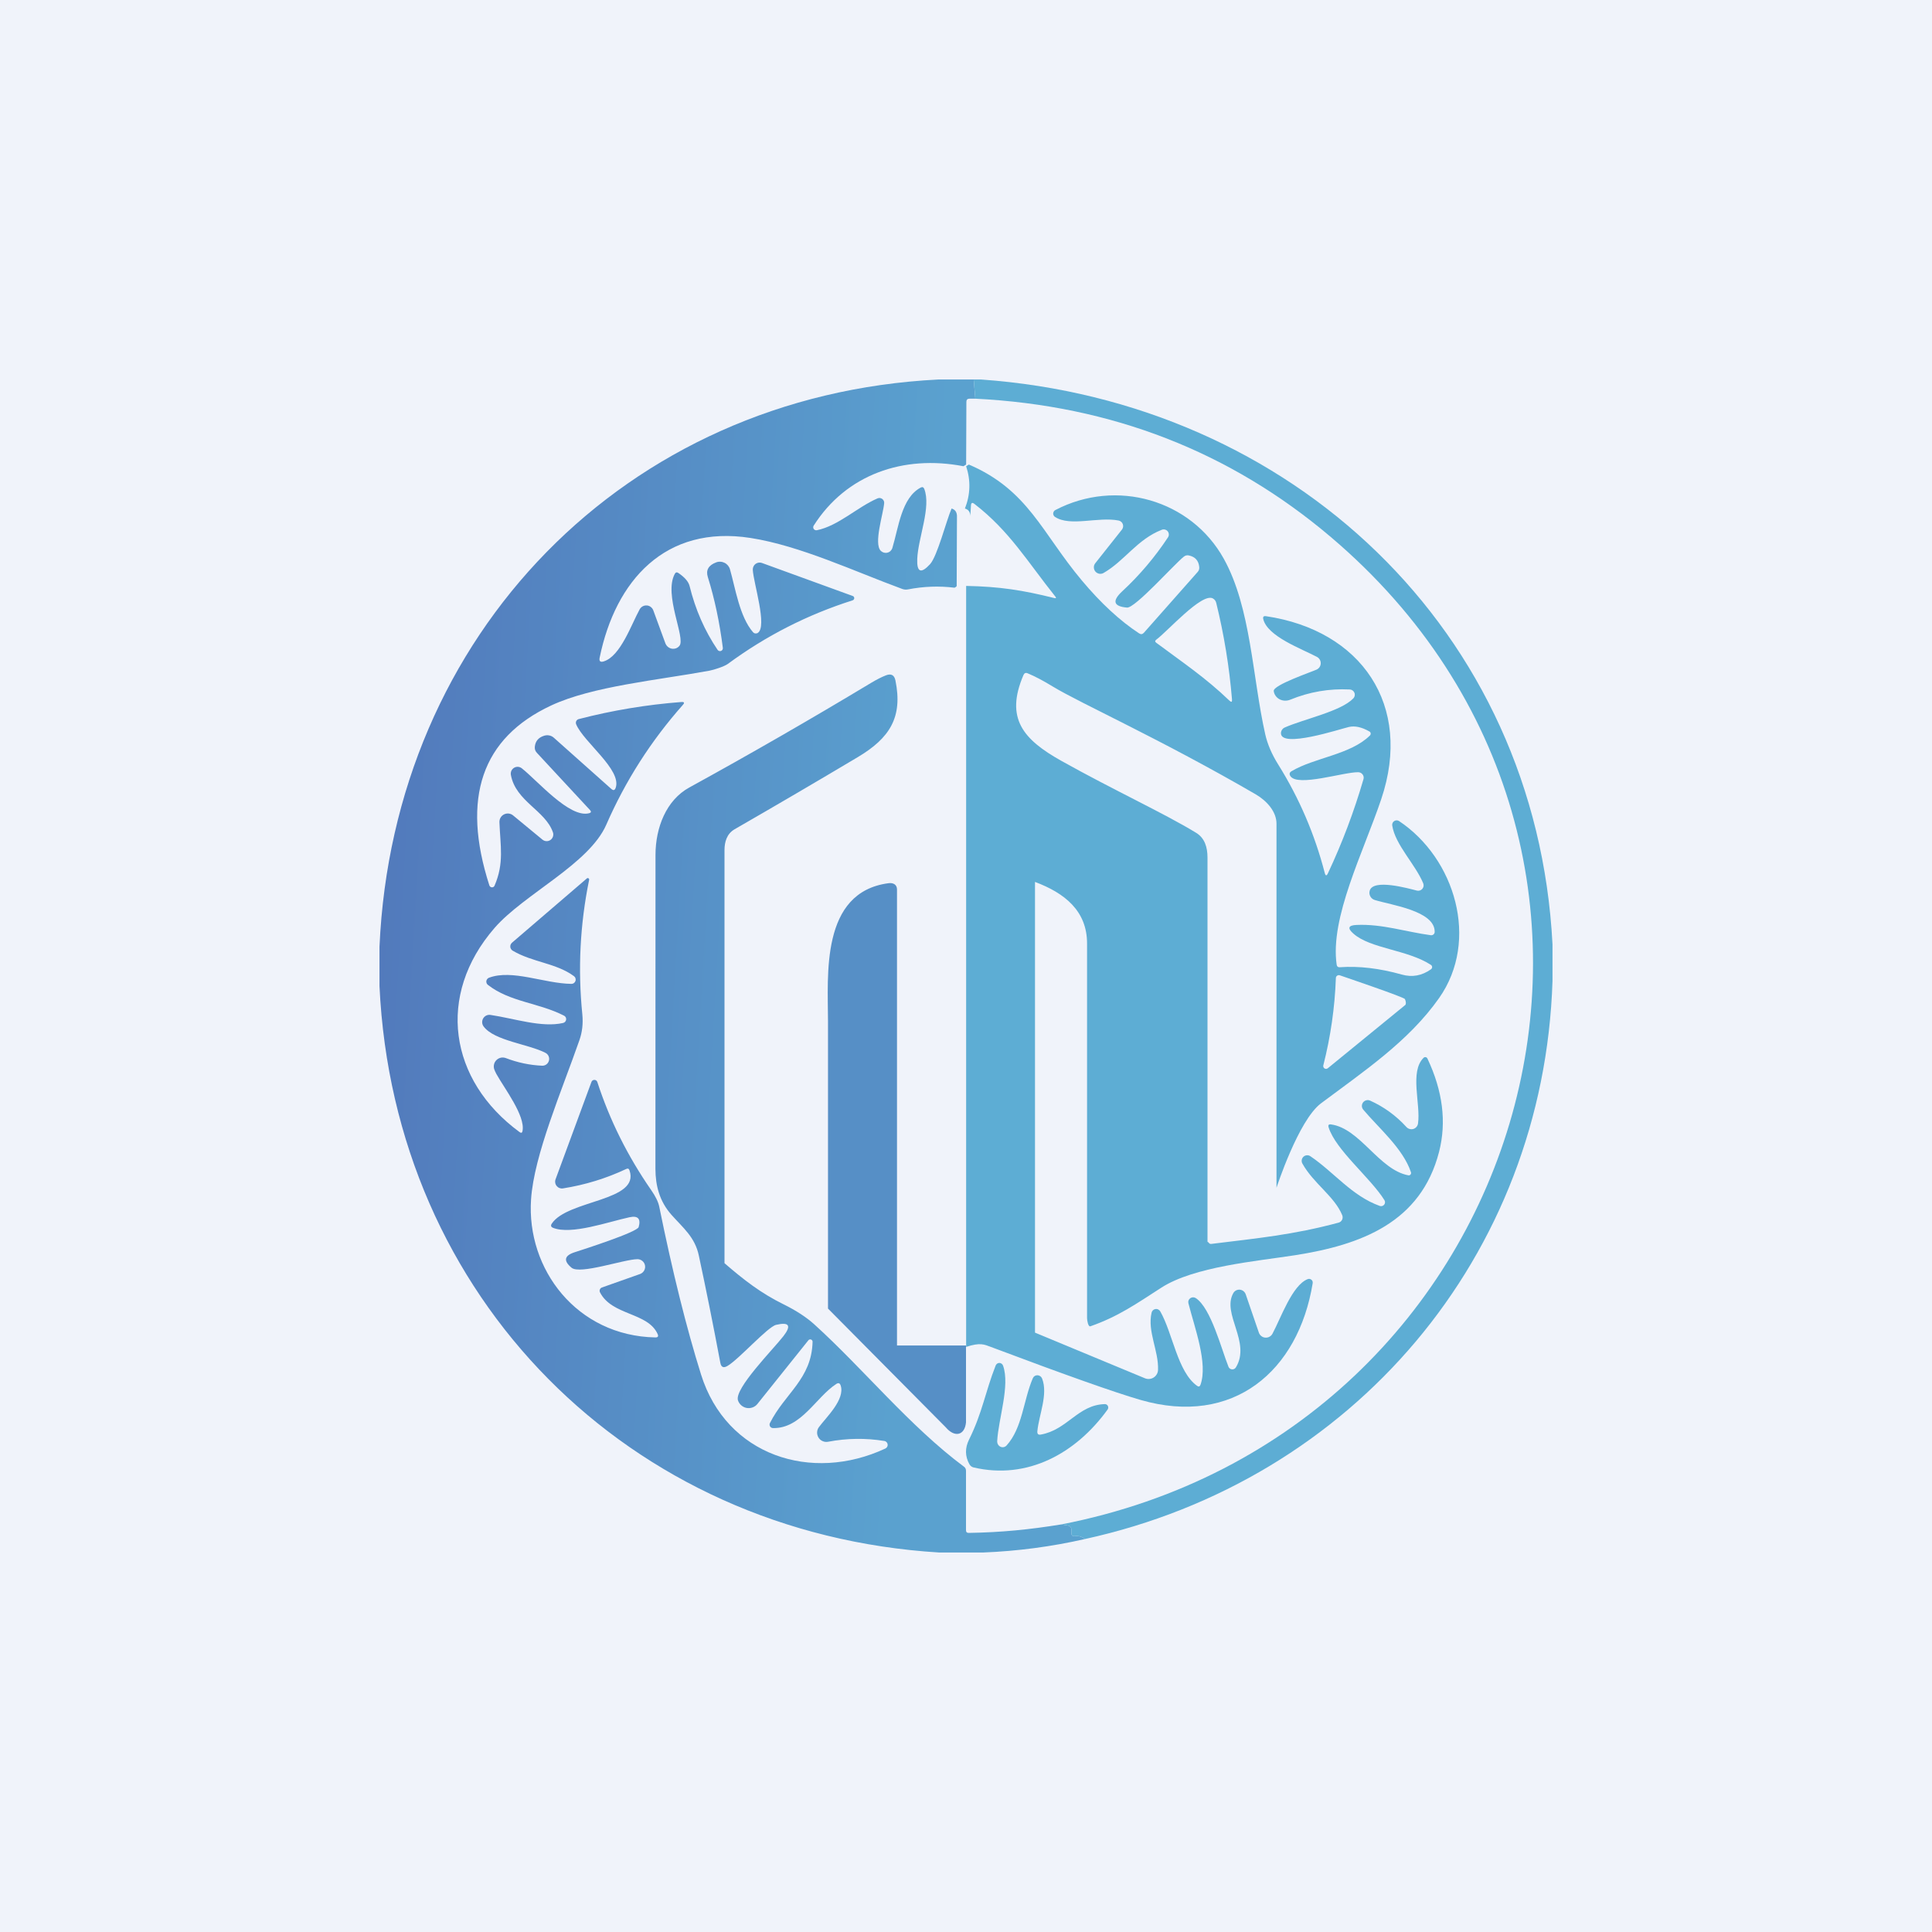 <!-- by TradingView --><svg width="56" height="56" viewBox="0 0 56 56" fill="none" xmlns="http://www.w3.org/2000/svg">
<rect width="56" height="56" fill="#F0F3FA"/>
<path d="M27.203 11H28.223L28.27 11.556H28.101C28.042 11.556 28.012 11.586 28.011 11.646L28.004 13.465L27.926 13.514C26.181 13.178 24.528 13.752 23.585 15.236C23.576 15.251 23.571 15.267 23.571 15.284C23.571 15.302 23.577 15.318 23.586 15.332C23.596 15.346 23.61 15.357 23.626 15.364C23.642 15.37 23.66 15.372 23.677 15.369C24.301 15.242 24.843 14.703 25.435 14.446C25.457 14.436 25.481 14.433 25.505 14.435C25.529 14.438 25.552 14.447 25.572 14.461C25.591 14.476 25.607 14.495 25.617 14.517C25.627 14.539 25.631 14.563 25.628 14.587C25.601 14.902 25.319 15.753 25.53 15.966C25.555 15.99 25.585 16.008 25.619 16.018C25.652 16.027 25.688 16.028 25.722 16.019C25.756 16.011 25.787 15.994 25.812 15.97C25.837 15.946 25.856 15.916 25.866 15.882C26.045 15.293 26.13 14.427 26.686 14.133C26.735 14.107 26.769 14.12 26.79 14.171C26.997 14.696 26.611 15.592 26.587 16.2C26.571 16.588 26.695 16.639 26.958 16.353C27.17 16.12 27.427 15.097 27.582 14.74C27.681 14.768 27.734 14.839 27.738 14.953L27.73 16.964C27.74 16.987 27.719 17.011 27.667 17.035C27.219 16.98 26.77 16.996 26.319 17.084C26.264 17.095 26.208 17.091 26.155 17.072C24.777 16.567 23.196 15.818 21.754 15.593C19.282 15.207 17.839 16.829 17.382 19.06C17.359 19.167 17.401 19.204 17.506 19.169C17.989 19.012 18.296 18.108 18.541 17.662C18.561 17.626 18.592 17.595 18.628 17.575C18.665 17.555 18.707 17.546 18.749 17.549C18.79 17.552 18.83 17.567 18.863 17.593C18.896 17.618 18.922 17.652 18.936 17.691L19.286 18.645C19.301 18.685 19.326 18.721 19.358 18.748C19.391 18.776 19.43 18.794 19.472 18.802C19.514 18.809 19.556 18.805 19.596 18.791C19.635 18.776 19.669 18.751 19.695 18.718C19.879 18.49 19.23 17.241 19.559 16.634C19.584 16.587 19.619 16.579 19.663 16.608C19.849 16.735 19.957 16.861 19.988 16.986C20.156 17.669 20.427 18.286 20.8 18.837C20.811 18.852 20.826 18.864 20.844 18.869C20.862 18.875 20.881 18.874 20.899 18.868C20.916 18.861 20.931 18.849 20.941 18.833C20.95 18.817 20.954 18.798 20.952 18.779C20.858 18.038 20.713 17.354 20.517 16.727C20.454 16.527 20.535 16.384 20.758 16.301C20.797 16.286 20.84 16.279 20.882 16.282C20.924 16.284 20.965 16.295 21.003 16.314C21.041 16.333 21.074 16.36 21.101 16.392C21.128 16.425 21.148 16.462 21.159 16.503C21.314 17.042 21.436 17.873 21.826 18.324C21.842 18.343 21.865 18.356 21.89 18.36C21.916 18.364 21.942 18.359 21.963 18.346C22.252 18.166 21.837 16.892 21.82 16.513C21.819 16.48 21.826 16.448 21.84 16.418C21.854 16.389 21.875 16.363 21.901 16.344C21.928 16.325 21.958 16.312 21.99 16.308C22.023 16.303 22.055 16.306 22.086 16.318L24.717 17.275C24.73 17.279 24.742 17.288 24.75 17.3C24.757 17.311 24.761 17.325 24.761 17.339C24.761 17.353 24.756 17.366 24.747 17.377C24.739 17.388 24.727 17.396 24.714 17.401C23.405 17.816 22.2 18.431 21.098 19.243C20.993 19.32 20.693 19.415 20.569 19.439C19.089 19.712 17.171 19.889 15.973 20.45C13.964 21.39 13.368 23.127 14.184 25.663C14.189 25.678 14.199 25.692 14.212 25.703C14.226 25.713 14.241 25.719 14.258 25.72C14.274 25.721 14.291 25.716 14.305 25.708C14.318 25.699 14.329 25.686 14.335 25.671C14.618 25.015 14.502 24.517 14.476 23.83C14.475 23.783 14.486 23.738 14.51 23.698C14.534 23.658 14.569 23.625 14.611 23.605C14.652 23.584 14.699 23.576 14.745 23.581C14.791 23.586 14.835 23.605 14.871 23.634L15.723 24.337C15.755 24.363 15.795 24.379 15.837 24.381C15.879 24.383 15.92 24.371 15.955 24.347C15.989 24.323 16.015 24.288 16.028 24.248C16.041 24.208 16.041 24.165 16.027 24.126C15.809 23.49 14.947 23.228 14.808 22.46C14.801 22.42 14.806 22.38 14.822 22.343C14.839 22.306 14.866 22.276 14.9 22.255C14.935 22.234 14.974 22.225 15.014 22.227C15.054 22.23 15.093 22.244 15.124 22.269C15.592 22.64 16.505 23.714 17.071 23.573C17.135 23.557 17.145 23.526 17.1 23.478L15.563 21.822C15.515 21.772 15.495 21.713 15.502 21.644C15.519 21.48 15.61 21.374 15.777 21.324C15.825 21.31 15.875 21.307 15.924 21.318C15.973 21.328 16.017 21.351 16.054 21.384L17.72 22.868C17.778 22.92 17.82 22.909 17.846 22.835C18.028 22.31 16.913 21.508 16.7 20.993C16.694 20.978 16.691 20.962 16.692 20.946C16.692 20.93 16.696 20.915 16.703 20.901C16.71 20.887 16.72 20.874 16.733 20.864C16.745 20.854 16.759 20.847 16.775 20.843C17.752 20.59 18.744 20.425 19.752 20.348C19.834 20.343 19.848 20.371 19.792 20.433C18.87 21.474 18.13 22.63 17.574 23.903C17.074 25.049 15.189 25.914 14.335 26.897C12.639 28.85 13.014 31.313 15.06 32.814C15.107 32.849 15.136 32.838 15.146 32.78C15.23 32.337 14.614 31.539 14.388 31.13C14.359 31.075 14.337 31.027 14.323 30.985C14.31 30.939 14.309 30.89 14.322 30.843C14.334 30.797 14.359 30.755 14.395 30.722C14.43 30.689 14.473 30.667 14.521 30.657C14.568 30.648 14.617 30.652 14.662 30.669C15.003 30.8 15.354 30.874 15.714 30.89C15.758 30.892 15.802 30.878 15.838 30.852C15.874 30.825 15.899 30.787 15.911 30.744C15.923 30.701 15.919 30.656 15.902 30.615C15.884 30.574 15.854 30.541 15.814 30.519C15.326 30.264 14.327 30.169 14.018 29.753C13.992 29.719 13.978 29.679 13.976 29.638C13.974 29.596 13.984 29.555 14.005 29.519C14.026 29.483 14.058 29.454 14.095 29.436C14.133 29.418 14.175 29.412 14.216 29.418C14.908 29.52 15.699 29.794 16.323 29.651C16.345 29.645 16.366 29.633 16.382 29.616C16.397 29.598 16.407 29.577 16.41 29.554C16.413 29.531 16.409 29.507 16.398 29.487C16.387 29.467 16.371 29.45 16.35 29.44C15.609 29.061 14.781 29.046 14.142 28.547C14.125 28.534 14.112 28.517 14.104 28.497C14.097 28.477 14.094 28.455 14.097 28.434C14.101 28.413 14.11 28.393 14.123 28.377C14.136 28.36 14.154 28.348 14.174 28.34C14.847 28.088 15.777 28.508 16.561 28.518C16.587 28.519 16.613 28.511 16.634 28.496C16.656 28.48 16.672 28.459 16.68 28.434C16.689 28.409 16.689 28.382 16.681 28.357C16.673 28.331 16.657 28.31 16.636 28.294C16.119 27.913 15.437 27.896 14.861 27.556C14.841 27.545 14.825 27.529 14.813 27.509C14.8 27.49 14.793 27.468 14.791 27.446C14.789 27.423 14.793 27.401 14.801 27.38C14.81 27.359 14.823 27.34 14.84 27.325L17.008 25.464C17.014 25.457 17.022 25.453 17.031 25.452C17.04 25.451 17.049 25.453 17.056 25.457C17.064 25.462 17.07 25.469 17.074 25.477C17.077 25.485 17.078 25.494 17.076 25.503C16.813 26.791 16.747 28.091 16.879 29.402C16.905 29.667 16.877 29.915 16.795 30.149C16.287 31.609 15.479 33.477 15.393 34.763C15.255 36.787 16.719 38.722 18.995 38.766C19.07 38.768 19.092 38.735 19.061 38.666C18.774 38.032 17.735 38.137 17.39 37.457C17.384 37.444 17.381 37.431 17.38 37.417C17.38 37.403 17.383 37.389 17.388 37.376C17.393 37.363 17.401 37.351 17.411 37.341C17.421 37.332 17.433 37.324 17.446 37.319L18.555 36.927C18.604 36.909 18.644 36.874 18.67 36.829C18.696 36.784 18.705 36.731 18.696 36.681C18.687 36.629 18.66 36.583 18.62 36.55C18.581 36.517 18.53 36.498 18.478 36.498C18.084 36.502 16.812 36.95 16.567 36.746C16.326 36.545 16.355 36.395 16.654 36.298C16.902 36.218 18.47 35.715 18.512 35.567C18.58 35.324 18.491 35.23 18.245 35.283C17.623 35.417 16.561 35.801 16.03 35.589C15.969 35.564 15.957 35.524 15.993 35.468C16.454 34.773 18.555 34.824 18.247 33.925C18.23 33.873 18.198 33.86 18.15 33.884C17.571 34.157 16.961 34.344 16.319 34.446C16.285 34.452 16.25 34.448 16.218 34.436C16.186 34.424 16.157 34.403 16.136 34.377C16.114 34.35 16.099 34.318 16.094 34.284C16.088 34.25 16.091 34.215 16.103 34.183L17.144 31.359C17.15 31.342 17.162 31.327 17.178 31.316C17.193 31.306 17.211 31.3 17.23 31.301C17.249 31.301 17.267 31.307 17.282 31.318C17.297 31.329 17.308 31.345 17.314 31.363C17.672 32.467 18.192 33.51 18.873 34.492C19.003 34.679 19.082 34.841 19.109 34.978C19.493 36.868 19.897 38.49 20.321 39.844C21.057 42.193 23.52 42.986 25.663 41.986C25.685 41.975 25.704 41.958 25.716 41.936C25.728 41.915 25.732 41.889 25.729 41.865C25.725 41.84 25.714 41.817 25.697 41.8C25.679 41.782 25.657 41.77 25.632 41.767C25.089 41.679 24.546 41.687 24.002 41.79C23.949 41.8 23.894 41.794 23.845 41.772C23.795 41.751 23.754 41.715 23.725 41.669C23.697 41.623 23.682 41.57 23.684 41.516C23.686 41.462 23.704 41.41 23.736 41.367C23.947 41.081 24.501 40.566 24.367 40.158C24.344 40.089 24.302 40.075 24.241 40.114C23.65 40.497 23.226 41.41 22.405 41.394C22.388 41.394 22.371 41.389 22.357 41.38C22.342 41.372 22.329 41.359 22.32 41.345C22.312 41.33 22.307 41.314 22.306 41.297C22.305 41.28 22.309 41.263 22.317 41.248C22.749 40.388 23.527 39.97 23.553 38.892C23.553 38.878 23.549 38.864 23.541 38.852C23.533 38.841 23.521 38.832 23.508 38.827C23.495 38.822 23.48 38.821 23.467 38.825C23.453 38.829 23.441 38.837 23.432 38.848L21.956 40.692C21.92 40.738 21.871 40.774 21.816 40.794C21.76 40.815 21.701 40.821 21.642 40.81C21.584 40.799 21.53 40.773 21.486 40.734C21.441 40.695 21.408 40.645 21.39 40.589C21.282 40.248 22.417 39.104 22.708 38.729C22.945 38.423 22.875 38.313 22.497 38.401C22.251 38.458 21.418 39.4 21.084 39.594C20.971 39.66 20.902 39.629 20.879 39.501C20.674 38.408 20.466 37.372 20.256 36.393C20.143 35.859 19.803 35.594 19.461 35.21C19.116 34.82 19 34.367 18.998 33.884L19 24.777C19.002 23.988 19.31 23.194 19.978 22.827C21.753 21.852 23.508 20.842 25.243 19.797C25.415 19.694 25.562 19.62 25.685 19.573C25.833 19.518 25.923 19.568 25.955 19.724C26.171 20.789 25.793 21.392 24.863 21.946C23.678 22.652 22.488 23.349 21.292 24.037C21.067 24.168 21 24.403 21 24.642V36.614C21.559 37.097 22.051 37.481 22.713 37.807C23.078 37.987 23.373 38.18 23.599 38.384C25.025 39.674 26.363 41.338 27.944 42.515C27.981 42.543 28 42.581 28 42.629V44.354C28 44.407 28.026 44.433 28.08 44.432C29.03 44.417 29.84 44.335 30.762 44.186L30.961 44.22C30.988 44.224 31.011 44.238 31.028 44.258C31.046 44.279 31.055 44.304 31.055 44.33V44.439C31.055 44.505 31.088 44.534 31.154 44.526C31.268 44.513 31.364 44.542 31.442 44.611C30.475 44.831 29.494 44.96 28.5 45H27.221C18.216 44.449 11.422 37.602 11 28.585V27.439C11.398 18.405 18.114 11.456 27.203 11Z" fill="url(#paint0_linear_229_18198)"/>
<path d="M28.223 11H28.435C37.44 11.639 44.532 18.262 45 27.373V28.435C44.745 36.42 39.215 42.912 31.442 44.611C31.364 44.542 31.268 44.513 31.154 44.526C31.088 44.534 31.055 44.505 31.055 44.439V44.33C31.055 44.304 31.045 44.279 31.028 44.258C31.011 44.238 30.988 44.224 30.961 44.22L30.762 44.186C44.442 41.522 49.327 24.69 38.577 15.568C35.659 13.092 32.223 11.754 28.27 11.556L28.223 11Z" fill="#5DADD4"/>
<path d="M28.083 13.465C29.805 14.204 30.195 15.439 31.356 16.823C31.909 17.483 32.463 17.995 33.017 18.358C33.069 18.393 33.116 18.387 33.158 18.339L34.715 16.578C34.751 16.538 34.766 16.492 34.761 16.438C34.744 16.251 34.644 16.139 34.46 16.1C34.406 16.088 34.357 16.099 34.312 16.136C34.034 16.358 32.9 17.632 32.667 17.611C32.273 17.577 32.227 17.419 32.531 17.137C33.032 16.672 33.473 16.152 33.855 15.575C33.872 15.549 33.881 15.518 33.879 15.486C33.878 15.455 33.866 15.425 33.847 15.401C33.827 15.376 33.8 15.359 33.77 15.351C33.74 15.342 33.708 15.344 33.678 15.355C32.959 15.634 32.601 16.255 31.987 16.608C31.949 16.63 31.905 16.637 31.862 16.63C31.819 16.622 31.78 16.6 31.751 16.567C31.723 16.534 31.707 16.492 31.706 16.448C31.704 16.405 31.719 16.362 31.745 16.328L32.521 15.349C32.538 15.327 32.549 15.301 32.553 15.274C32.557 15.246 32.555 15.218 32.545 15.192C32.536 15.166 32.52 15.143 32.499 15.125C32.478 15.107 32.453 15.094 32.425 15.088C31.827 14.97 31.026 15.274 30.579 14.983C30.562 14.972 30.549 14.957 30.54 14.939C30.531 14.921 30.526 14.901 30.527 14.881C30.529 14.861 30.535 14.841 30.546 14.824C30.556 14.807 30.572 14.793 30.59 14.784C32.356 13.861 34.523 14.487 35.472 16.195C36.264 17.62 36.3 19.633 36.674 21.285C36.739 21.572 36.864 21.863 37.048 22.157C37.659 23.135 38.109 24.184 38.399 25.304C38.422 25.391 38.453 25.394 38.491 25.312C38.906 24.43 39.249 23.52 39.521 22.585C39.528 22.562 39.529 22.538 39.525 22.514C39.52 22.49 39.511 22.467 39.496 22.448C39.481 22.428 39.462 22.412 39.441 22.401C39.419 22.39 39.395 22.384 39.37 22.383C38.945 22.376 37.609 22.818 37.401 22.494C37.365 22.436 37.376 22.39 37.435 22.354C38.109 21.955 39.142 21.877 39.708 21.319C39.716 21.311 39.723 21.301 39.726 21.29C39.73 21.279 39.731 21.267 39.73 21.256C39.728 21.244 39.724 21.234 39.718 21.224C39.711 21.215 39.703 21.207 39.693 21.202C39.469 21.074 39.269 21.031 39.093 21.073C38.846 21.13 37.119 21.7 37.129 21.249C37.13 21.215 37.141 21.181 37.16 21.153C37.179 21.124 37.205 21.102 37.236 21.088C37.808 20.836 38.862 20.622 39.227 20.243C39.247 20.222 39.261 20.195 39.267 20.167C39.272 20.138 39.27 20.108 39.259 20.081C39.248 20.054 39.23 20.03 39.206 20.013C39.182 19.996 39.154 19.986 39.125 19.985C38.528 19.955 37.953 20.054 37.401 20.28C37.351 20.301 37.296 20.311 37.242 20.309C37.188 20.307 37.136 20.293 37.089 20.269C37.042 20.244 37.003 20.21 36.974 20.168C36.944 20.127 36.926 20.079 36.92 20.029C36.9 19.855 38.027 19.473 38.166 19.407C38.2 19.39 38.229 19.365 38.25 19.333C38.27 19.302 38.281 19.265 38.282 19.227C38.283 19.189 38.273 19.151 38.254 19.119C38.234 19.086 38.207 19.059 38.173 19.041C37.735 18.808 36.733 18.448 36.616 17.943C36.601 17.878 36.627 17.851 36.693 17.86C39.453 18.269 40.958 20.433 40.035 23.167C39.513 24.716 38.547 26.598 38.744 27.963C38.752 28.015 38.782 28.039 38.833 28.036C39.39 27.996 39.99 28.067 40.631 28.248C40.933 28.333 41.215 28.282 41.478 28.095C41.488 28.088 41.496 28.078 41.502 28.067C41.508 28.055 41.511 28.043 41.511 28.03C41.511 28.018 41.507 28.006 41.501 27.995C41.495 27.984 41.487 27.974 41.476 27.968C40.801 27.527 39.725 27.5 39.231 27.063C39.049 26.905 39.079 26.82 39.319 26.81C40.062 26.776 40.754 27.012 41.475 27.108C41.488 27.109 41.502 27.108 41.516 27.104C41.529 27.1 41.541 27.093 41.552 27.084C41.562 27.075 41.57 27.064 41.576 27.052C41.582 27.039 41.585 27.026 41.585 27.012C41.594 26.399 40.324 26.235 39.848 26.087C39.792 26.07 39.746 26.032 39.719 25.981C39.691 25.93 39.685 25.871 39.702 25.816C39.803 25.465 40.813 25.749 41.068 25.814C41.096 25.821 41.126 25.821 41.154 25.812C41.182 25.803 41.207 25.787 41.226 25.765C41.245 25.743 41.258 25.716 41.263 25.687C41.267 25.658 41.263 25.628 41.252 25.601C41.021 25.047 40.439 24.484 40.354 23.925C40.351 23.901 40.355 23.875 40.365 23.853C40.376 23.83 40.392 23.811 40.413 23.798C40.434 23.785 40.459 23.778 40.483 23.778C40.508 23.778 40.532 23.786 40.553 23.799C42.178 24.882 42.887 27.255 41.716 28.925C40.83 30.186 39.525 31.055 38.287 31.983C37.633 32.476 37 34.428 37 34.428V23.878C37.002 23.527 36.718 23.211 36.397 23.024C33.644 21.425 31.315 20.385 30.525 19.905C30.24 19.731 29.995 19.602 29.789 19.517C29.731 19.492 29.69 19.509 29.665 19.568C29.126 20.826 29.663 21.436 30.761 22.052C32.266 22.895 33.781 23.592 34.676 24.143C34.919 24.294 35 24.556 35 24.858V35.99C35 35.999 35.031 36.009 35.035 36.017C35.039 36.026 35.045 36.033 35.052 36.039C35.059 36.046 35.067 36.05 35.076 36.053C35.085 36.056 35.095 36.057 35.104 36.056C36.442 35.891 37.486 35.793 38.799 35.439C38.821 35.433 38.841 35.423 38.859 35.409C38.876 35.394 38.891 35.377 38.901 35.356C38.911 35.336 38.916 35.314 38.917 35.291C38.918 35.269 38.914 35.246 38.906 35.225C38.68 34.674 38.078 34.312 37.75 33.726C37.732 33.694 37.726 33.657 37.732 33.621C37.737 33.586 37.755 33.553 37.782 33.528C37.808 33.504 37.843 33.489 37.879 33.486C37.915 33.483 37.951 33.493 37.981 33.513C38.676 33.984 39.178 34.661 39.994 34.955C40.016 34.963 40.04 34.963 40.063 34.957C40.086 34.95 40.106 34.937 40.121 34.918C40.136 34.9 40.144 34.877 40.146 34.854C40.147 34.83 40.141 34.806 40.128 34.786C39.724 34.139 38.715 33.333 38.51 32.675C38.49 32.61 38.514 32.583 38.58 32.592C39.421 32.706 39.972 33.907 40.82 34.067C40.832 34.07 40.844 34.069 40.855 34.065C40.867 34.061 40.877 34.054 40.885 34.044C40.892 34.035 40.898 34.024 40.9 34.013C40.902 34.001 40.901 33.989 40.897 33.977C40.664 33.285 39.967 32.702 39.514 32.163C39.49 32.134 39.476 32.098 39.475 32.06C39.474 32.022 39.486 31.985 39.509 31.954C39.532 31.924 39.565 31.902 39.601 31.893C39.638 31.883 39.677 31.886 39.712 31.901C40.112 32.081 40.464 32.336 40.767 32.668C40.792 32.695 40.824 32.715 40.86 32.724C40.895 32.734 40.933 32.733 40.968 32.723C41.003 32.712 41.034 32.691 41.058 32.663C41.082 32.635 41.097 32.601 41.102 32.565C41.184 32 40.851 31.067 41.264 30.66C41.271 30.653 41.281 30.647 41.291 30.644C41.302 30.641 41.313 30.64 41.324 30.642C41.334 30.644 41.345 30.649 41.353 30.655C41.362 30.662 41.369 30.671 41.374 30.681C41.82 31.624 41.932 32.525 41.713 33.384C41.186 35.443 39.44 36.085 37.539 36.383C36.415 36.558 34.61 36.712 33.66 37.325C32.94 37.789 32.411 38.162 31.606 38.443C31.542 38.466 31.509 38.275 31.509 38.206V27.351C31.511 26.399 30.854 25.883 30 25.563L30 38.627L33.194 39.953C33.235 39.968 33.279 39.974 33.322 39.969C33.366 39.964 33.407 39.949 33.444 39.925C33.48 39.901 33.51 39.868 33.532 39.83C33.553 39.792 33.565 39.75 33.566 39.706C33.587 39.152 33.253 38.594 33.379 38.049C33.385 38.022 33.399 37.997 33.419 37.978C33.439 37.959 33.465 37.947 33.492 37.943C33.519 37.939 33.547 37.943 33.572 37.956C33.597 37.968 33.617 37.987 33.631 38.011C33.995 38.649 34.129 39.761 34.697 40.169C34.743 40.203 34.777 40.192 34.797 40.138C35.016 39.519 34.632 38.501 34.447 37.777C34.44 37.75 34.441 37.721 34.451 37.695C34.46 37.669 34.478 37.646 34.501 37.629C34.524 37.613 34.551 37.604 34.579 37.603C34.608 37.603 34.635 37.61 34.659 37.625C35.1 37.913 35.401 39.099 35.608 39.616C35.616 39.637 35.63 39.655 35.648 39.669C35.666 39.682 35.688 39.69 35.711 39.692C35.733 39.694 35.755 39.689 35.776 39.679C35.795 39.668 35.812 39.653 35.824 39.633C36.266 38.902 35.409 38.084 35.747 37.483C35.766 37.449 35.794 37.422 35.827 37.404C35.861 37.386 35.899 37.379 35.938 37.382C35.976 37.386 36.012 37.401 36.042 37.424C36.072 37.448 36.095 37.48 36.108 37.517L36.489 38.627C36.502 38.666 36.527 38.701 36.56 38.727C36.593 38.753 36.633 38.769 36.675 38.772C36.717 38.775 36.759 38.767 36.796 38.746C36.833 38.726 36.863 38.696 36.883 38.659C37.128 38.203 37.454 37.25 37.905 37.076C37.922 37.069 37.941 37.067 37.96 37.07C37.979 37.073 37.996 37.081 38.011 37.093C38.026 37.105 38.037 37.12 38.044 37.138C38.05 37.156 38.052 37.175 38.049 37.194C37.633 39.749 35.742 41.355 33.056 40.577C32.323 40.365 30.877 39.853 28.72 39.041C28.526 38.969 28.408 38.907 28.004 39.041L28.004 16.983C28.975 17.002 29.642 17.106 30.555 17.334C30.613 17.349 30.623 17.333 30.586 17.287C29.784 16.284 29.261 15.39 28.244 14.606C28.182 14.557 28.148 14.572 28.144 14.652L28.125 14.953C28.121 14.839 28.069 14.768 27.969 14.74C28.128 14.335 28.14 13.927 28.004 13.514L28.083 13.465ZM33.515 18.631C34.267 19.191 34.948 19.646 35.635 20.308C35.692 20.362 35.717 20.35 35.71 20.272C35.632 19.329 35.48 18.398 35.254 17.479C35.241 17.42 35.208 17.376 35.156 17.346C34.838 17.169 33.831 18.312 33.515 18.541C33.474 18.572 33.474 18.602 33.515 18.631ZM40.73 29.132C40.744 29.121 40.751 29.097 40.75 29.065C40.749 29.034 40.739 28.996 40.723 28.959C40.699 28.903 39.011 28.331 38.836 28.27C38.823 28.266 38.81 28.264 38.796 28.266C38.783 28.268 38.77 28.273 38.759 28.28C38.747 28.288 38.738 28.298 38.731 28.31C38.725 28.322 38.721 28.335 38.721 28.349C38.69 29.204 38.569 30.048 38.357 30.88C38.352 30.896 38.354 30.914 38.36 30.93C38.366 30.946 38.377 30.96 38.392 30.969C38.407 30.978 38.424 30.983 38.441 30.982C38.458 30.98 38.474 30.974 38.488 30.963L40.73 29.132Z" fill="#5DADD4"/>
<path d="M28 39V41.229C27.962 41.614 27.667 41.671 27.416 41.374L24 37.93L24 29.603C23.999 28.274 23.777 25.86 25.755 25.6C25.892 25.581 26 25.642 26 25.78V39H28Z" fill="#568FC6"/>
<path d="M30.167 41.582C30.94 41.446 31.247 40.716 32.028 40.699C32.045 40.699 32.063 40.704 32.078 40.714C32.093 40.723 32.105 40.737 32.113 40.753C32.121 40.77 32.124 40.788 32.123 40.807C32.121 40.825 32.115 40.843 32.104 40.857C31.182 42.133 29.778 42.9 28.217 42.534C28.193 42.528 28.17 42.517 28.149 42.501C28.129 42.485 28.112 42.465 28.099 42.442C27.97 42.21 27.967 41.971 28.089 41.726C28.477 40.944 28.554 40.359 28.859 39.582C28.868 39.559 28.883 39.54 28.902 39.526C28.922 39.512 28.945 39.505 28.968 39.505C28.991 39.506 29.014 39.514 29.033 39.528C29.052 39.542 29.067 39.562 29.075 39.586C29.28 40.165 28.939 41.124 28.904 41.772C28.903 41.806 28.911 41.84 28.928 41.869C28.945 41.898 28.97 41.921 29 41.935C29.03 41.948 29.063 41.952 29.095 41.945C29.127 41.938 29.156 41.921 29.178 41.896C29.637 41.386 29.661 40.597 29.934 39.955C29.945 39.927 29.964 39.903 29.988 39.887C30.013 39.87 30.041 39.862 30.07 39.862C30.099 39.863 30.127 39.872 30.151 39.889C30.176 39.906 30.195 39.93 30.206 39.958C30.384 40.415 30.115 41.005 30.068 41.487C30.062 41.564 30.095 41.595 30.167 41.582Z" fill="#5DADD4"/>
<defs>
<linearGradient id="paint0_linear_229_18198" x1="11" y1="27.09" x2="26.598" y2="28" gradientUnits="userSpaceOnUse">
<stop stop-color="#527ABC"/>
<stop offset="1" stop-color="#5AA1CF"/>
</linearGradient>
</defs>
</svg>
